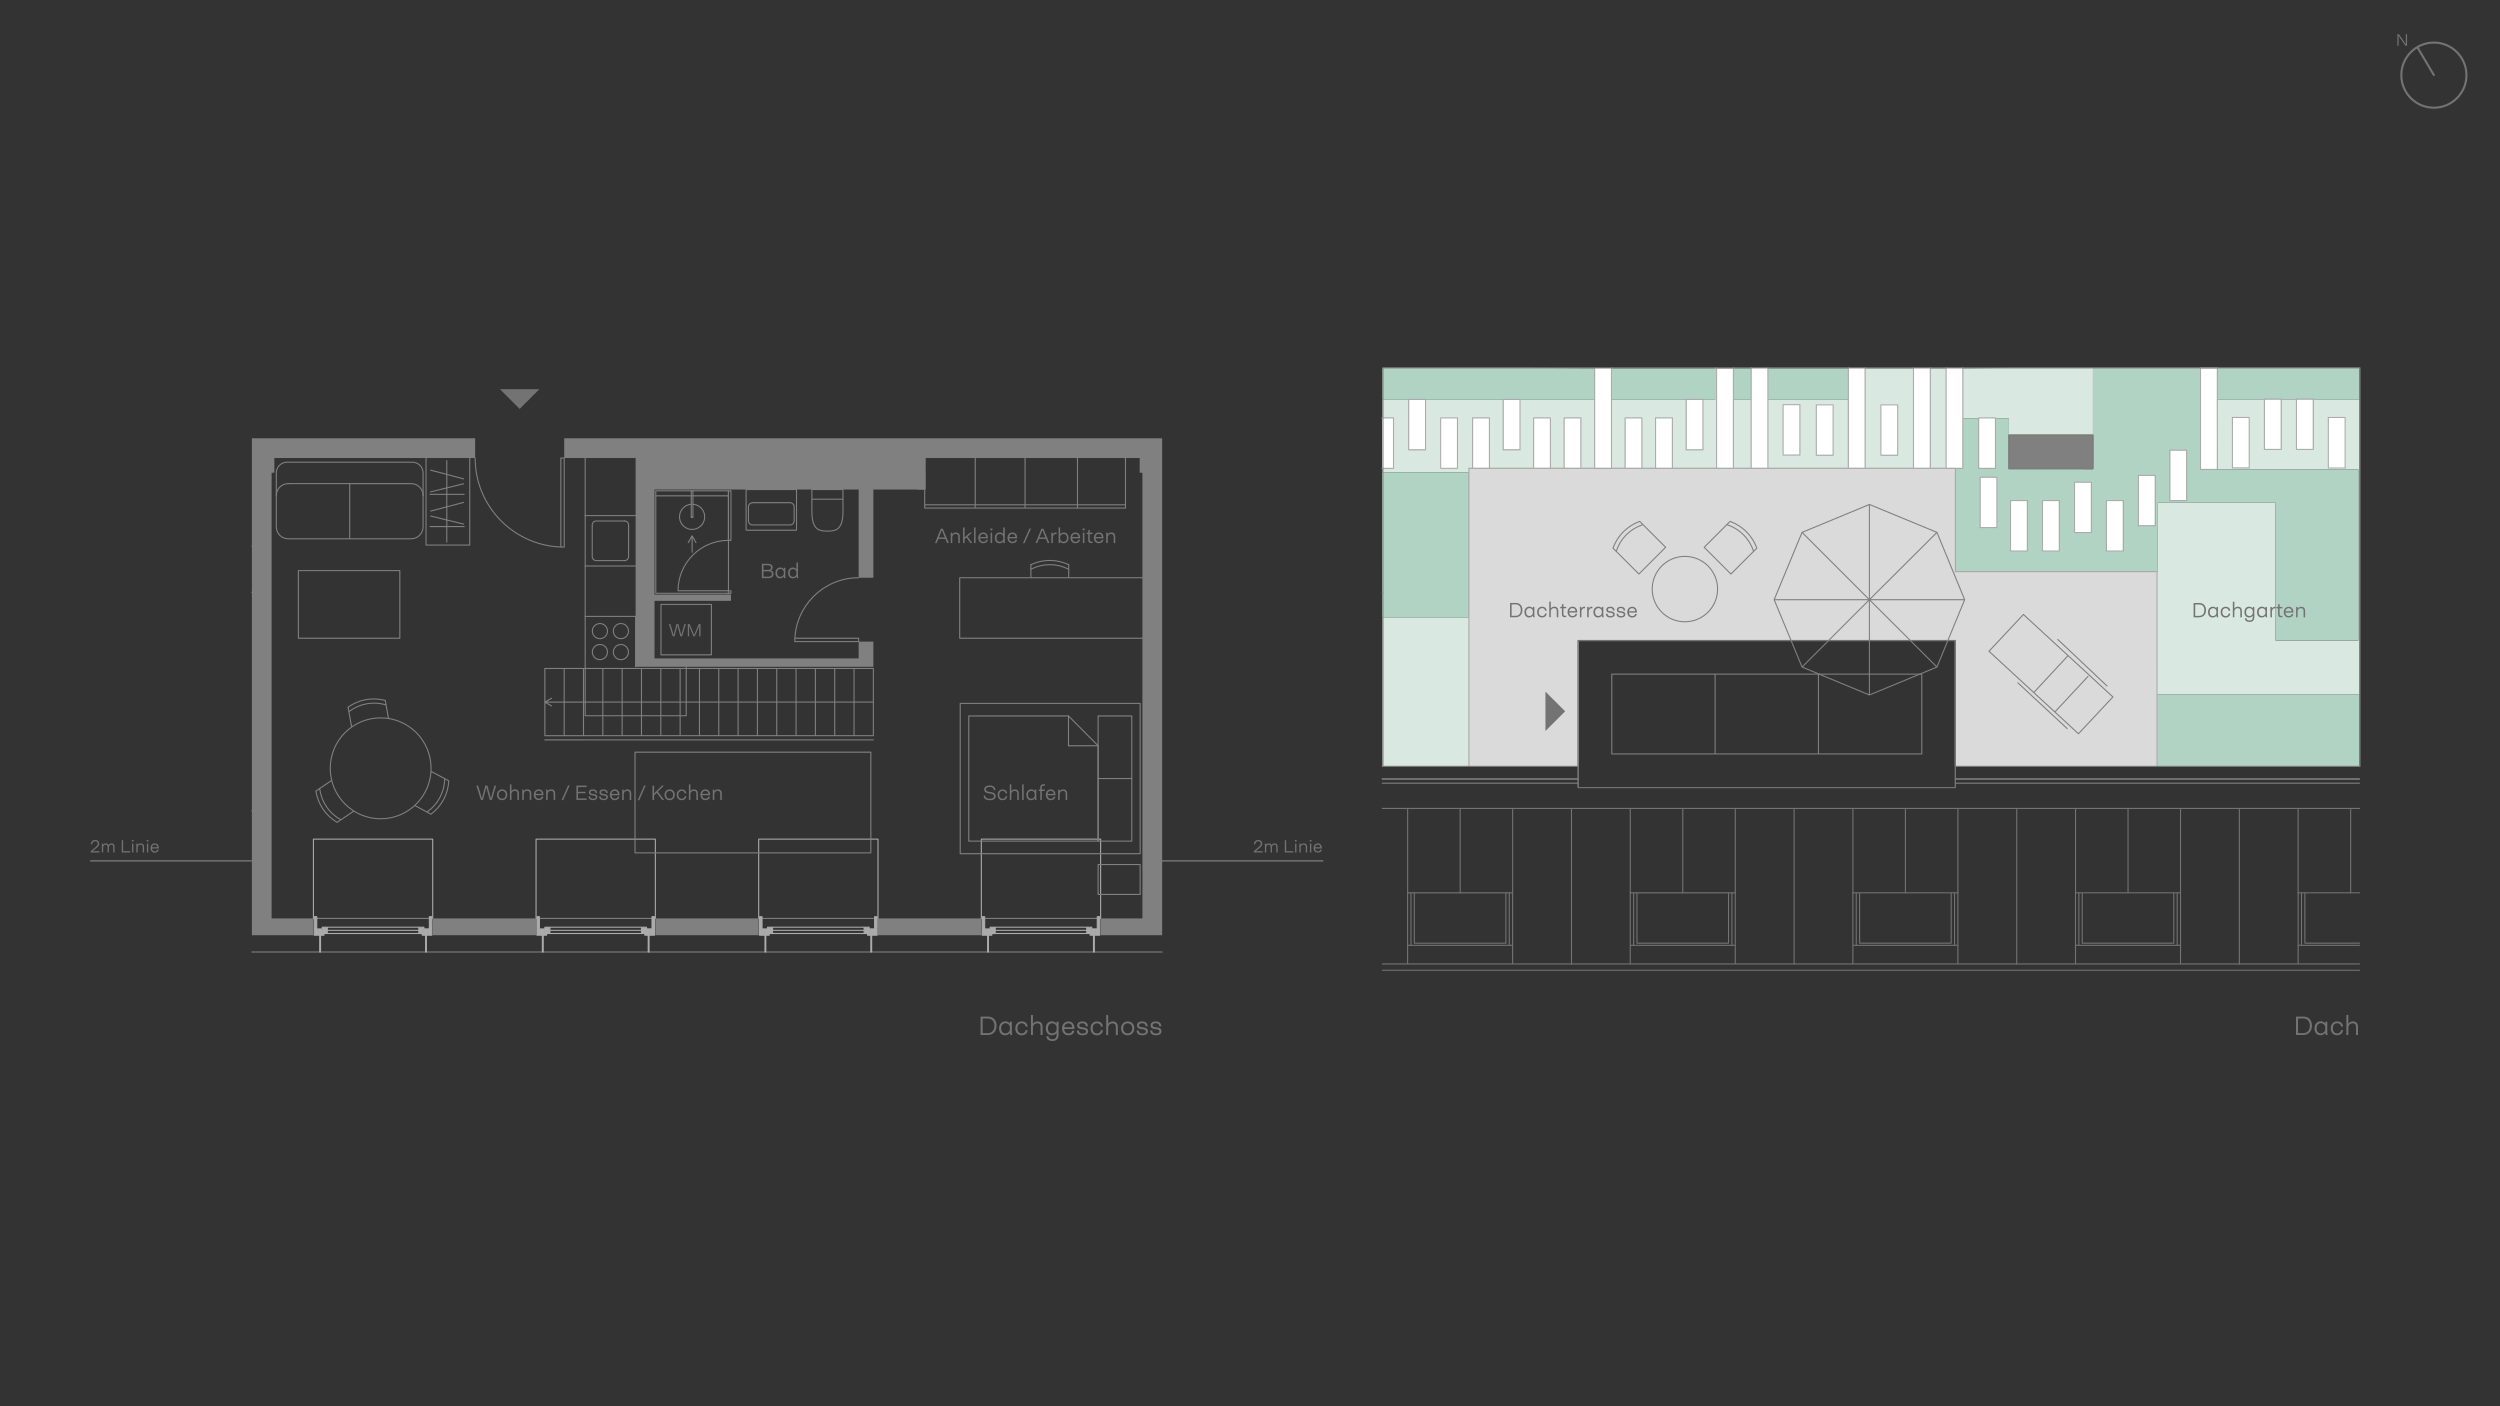<?xml version="1.0" encoding="UTF-8"?>
<svg xmlns="http://www.w3.org/2000/svg" viewBox="0 0 2000 1125">
  <rect x="0" y="0" width="2000" height="1125" fill="#333333" stroke="none"/>
  <defs>
    <style>
      .cls-1, .cls-2, .cls-3 {
        stroke-width: .87px;
      }

      .cls-1, .cls-2, .cls-3, .cls-4, .cls-5 {
        fill: none;
        stroke-linecap: round;
        stroke-linejoin: round;
      }

      .cls-1, .cls-4 {
        stroke: #737373;
      }

      .cls-2 {
        stroke: #ababab;
      }

      .cls-6 {
        fill: gray;
      }

      .cls-6, .cls-7, .cls-8, .cls-9, .cls-10, .cls-11, .cls-12 {
        stroke-width: 0px;
      }

      .cls-7 {
        fill: #737373;
      }

      .cls-8 {
        fill: #dadada;
      }

      .cls-9 {
        fill: #d9e8e0;
      }

      .cls-10 {
        fill: #fff;
      }

      .cls-11 {
        fill: #b1d3c3;
      }

      .cls-3, .cls-5 {
        stroke: gray;
      }

      .cls-4 {
        stroke-width: 1.21px;
      }

      .cls-5 {
        stroke-width: .86px;
      }

      .cls-12 {
        fill: #ababab;
      }
    </style>
  </defs>
  <g id="Nordpfeil">
    <g>
      <path class="cls-7" d="m1947.11,87h-.03c-7.18,0-13.93-2.82-19.01-7.9-5.07-5.09-7.86-11.84-7.85-19.02.02-14.82,12.08-26.86,26.89-26.86h.03c14.83.02,26.87,12.1,26.86,26.92,0,7.18-2.81,13.93-7.9,19.01-5.08,5.06-11.82,7.85-18.99,7.85Zm-25.22-26.92c0,6.74,2.61,13.07,7.36,17.84,4.76,4.77,11.09,7.4,17.82,7.41h.44s.04,0,.06,0c6.55-.12,12.7-2.72,17.35-7.36,4.77-4.76,7.4-11.09,7.41-17.82.02-13.91-11.28-25.24-25.18-25.25h-.03c-13.89,0-25.2,11.29-25.22,25.19Z"/>
      <path class="cls-7" d="m1947.06,60.85c-.29,0-.56-.15-.72-.41l-13.05-22.07c-.23-.4-.1-.91.29-1.14.4-.24.91-.1,1.14.29l13.05,22.07c.23.4.1.91-.29,1.14-.13.08-.28.12-.43.12Z"/>
      <path class="cls-7" d="m1925.65,27.38v9.2h-1.23l-4.55-6.47c-.39-.56-.8-1.24-1.07-1.71.03.56.08,1.39.08,2.01v6.16s-1.01,0-1.01,0v-9.2h1.23l4.54,6.44c.41.59.83,1.28,1.1,1.75-.04-.56-.09-1.41-.09-2.2v-5.99h1.01Z"/>
    </g>
  </g>
  <g id="Antonius_Schimmelbusch" data-name="Antonius Schimmelbusch">
    <path class="cls-2" d="m785.06,734.73v-63.42h95.44v63.42m-273.55,0v-63.42h95.44v63.42m-273.55,0v-63.42h95.44v63.42m-273.55,0v-63.42h95.44v63.42"/>
    <path class="cls-3" d="m698.69,588.55v-53.77,53.77Zm-15.46-53.77v53.77m-15.46-53.77v53.77m-15.46-53.77v53.77m-15.46-53.77h61.83m-77.29,53.77h77.29m-92.75-53.77v53.77m-15.46-53.77v53.77m-15.46-53.77v53.77m-15.46-53.77v53.77m-15.46-53.77v53.77m-15.46-53.77v53.77m-15.46-53.77v53.77m-15.46-53.77v53.77m-15.46-53.77v53.77m154.58-53.77v53.77m-15.46-53.77v53.77m-154.58-53.77v53.77m-15.46-53.77v53.77m-15.46-53.77v53.77m200.96-53.77h-168.7m153.24,53.77h-153.24m230.53,3.36h-230.53m230.53-30.24h-230.53m0,26.89h-32.26m32.26,3.36h-32.26m32.26-57.13h-32.26m32.26,26.89h-32.26,6.72m-6.72,0h0l5.38,3.09m0-6.18l-5.38,3.09"/>
    <path class="cls-3" d="m201.51,648.72v-.26m0-174.48v-.26m0-36.83h0"/>
    <path class="cls-3" d="m380.12,366.42c0,39.35,31.9,71.24,71.24,71.24m0,0h-2.69v-71.24h2.69v71.24Z"/>
    <rect class="cls-6" x="733.64" y="366.42" width="6.72" height="25.2"/>
    <path class="cls-3" d="m553.01,410.78v2.69m1.34-2.69v2.69m-1.34-2.69v-18.15m1.34,18.15v-18.15"/>
    <path class="cls-3" d="m528.79,523.86h40.33m-40.33-40.33h40.33v40.33m-40.33-40.33v40.33"/>
    <path class="cls-3" d="m584.77,432.29h-2.02m0,40.33h2.02m0,2.02v-2.02m0-40.33v-39.65h-2.02v39.65m0,40.33v2.02h2.02"/>
    <path class="cls-3" d="m553.01,403.41c-5.56.37-9.76,5.18-9.39,10.73m0,0c.37,5.56,5.18,9.76,10.73,9.39m0,0c5.56-.37,9.76-5.17,9.39-10.73m0,0c-.34-5.04-4.35-9.05-9.39-9.39m-1.34,10.06c0,.37.3.67.67.67m0,0c.37,0,.67-.3.67-.67"/>
    <path class="cls-3" d="m524.62,474.63v-82h58.14m-58.14,4.03h58.14m0-4.03v82h-58.14"/>
    <line class="cls-3" x1="508.49" y1="533.44" x2="508.49" y2="493.11"/>
    <path class="cls-5" d="m479.93,515.62c-3.34,0-6.05,2.71-6.05,6.05m0,0c0,3.34,2.71,6.05,6.05,6.05m0,0c3.34,0,6.05-2.71,6.05-6.05m0,0c0-3.34-2.71-6.05-6.05-6.05m0-4.69c3.34,0,6.05-2.71,6.05-6.05m0,0c0-3.34-2.71-6.05-6.05-6.05m0,0c-3.34,0-6.05,2.71-6.05,6.05m0,0c0,3.34,2.71,6.05,6.05,6.05m16.79,4.69c-3.34,0-6.05,2.71-6.05,6.05m0,0c0,3.34,2.71,6.05,6.05,6.05m0,0c3.34,0,6.05-2.71,6.05-6.05m0,0c0-3.34-2.71-6.05-6.05-6.05m0-4.69c3.34,0,6.05-2.71,6.05-6.05m0,0c0-3.34-2.71-6.05-6.05-6.05m0,0c-3.34,0-6.05,2.71-6.05,6.05m0,0c0,3.34,2.71,6.05,6.05,6.05"/>
    <line class="cls-5" x1="508.49" y1="493.11" x2="468.16" y2="493.11"/>
    <path class="cls-5" d="m477.03,416.76l-.65.07-.61.19-.55.3-.48.39-.4.48-.3.55-.19.61-.07.65v25.27l.07.65.19.61.3.55.4.48.48.39.55.3.61.19.65.06h22.6m0-31.72h-22.6"/>
    <path class="cls-5" d="m508.49,452.79h-40.33m40.33-40.33h-40.33"/>
    <polyline class="cls-5" points="499.62 448.49 500.27 448.42 500.88 448.23 501.43 447.94 501.91 447.54 502.3 447.06 502.6 446.52 502.79 445.91 502.85 445.26 502.85 419.99 502.79 419.34 502.6 418.73 502.3 418.19 501.91 417.71 501.43 417.31 500.88 417.02 500.27 416.83 499.62 416.76"/>
    <path class="cls-3" d="m635.06,417.94l.19-.63.07-.68v-11.09m-38.44,18.15v-32.06m40.33,32.06v-32.06m-40.33,0h40.33m12.3,0h24.87m-24.87,17.57l.05,2.27.14,2.01.24,1.83.34,1.65.43,1.48.53,1.31.63,1.15.73.99.81.81.91.67,1.02.54,1.14.41,1.24.28,1.4.18,1.6.09,1.22.02,1.22-.02,1.6-.09,1.41-.18,1.24-.28,1.14-.41,1.02-.54.91-.67.81-.81.73-.99.63-1.15.53-1.31.43-1.48.33-1.65.24-1.83.14-2.01.05-2.28m0-9.84h-24.87m0-7.73v17.57m24.87-17.57v17.57m-72.25-7.02l-.68.07-.63.19-.57.31-.5.41-.41.5-.31.57-.19.63-.07.68m-1.34,18.68h-.11s-.1-.04-.1-.04l-.09-.05-.08-.06-.07-.08-.05-.09-.03-.1v-.11m1.87-7.06l.07.68.19.63.31.57.41.5.5.41.57.31.63.19.68.07m-3.36-14.45v11.09m36.56-11.09l-.07-.68-.2-.63-.31-.57-.41-.5-.5-.41-.57-.31-.63-.19-.68-.07h-29.84m35.08,21.51v.11s-.04.1-.04.1l-.05.09-.07.08-.08.06-.09.05-.1.03h-.11s-39.25,0-39.25,0m4.7-4.23h29.84l.68-.07.63-.19.57-.31.5-.41.41-.5.31-.57"/>
    <path class="cls-5" d="m548.95,531.76v40.84h-80.79v-49.78m0-49.78v-49.78m0,49.78v49.78m0-156.4v56.83"/>
    <path class="cls-3" d="m553.69,441.78v-13.12,6.72m0-6.72h0l-3.09,5.38m6.18,0l-3.09-5.38m29.07,3.63c-22.27,0-40.33,18.05-40.33,40.32m40.33,0h-40.33m144.5-10.42c-28.21,0-51.08,22.87-51.08,51.08m51.08,0h-51.08v-2.69h51.08v2.69Z"/>
    <line class="cls-3" x1="201.51" y1="761.62" x2="929.73" y2="761.62"/>
    <rect class="cls-12" x="341.81" y="743.14" width="3.7" height="5.04"/>
    <polygon class="cls-12" points="341.81 748.18 341.81 743.14 339.12 743.14 339.12 746.83 337.77 746.83 337.77 748.18 341.81 748.18"/>
    <rect class="cls-12" x="335.09" y="741.79" width="4.03" height="5.04"/>
    <rect class="cls-12" x="343.49" y="733.39" width="2.02" height="9.07"/>
    <rect class="cls-12" x="251.41" y="743.14" width="3.7" height="5.04"/>
    <polygon class="cls-12" points="255.11 748.18 259.14 748.18 259.14 746.83 257.79 746.83 257.79 743.14 255.11 743.14 255.11 748.18"/>
    <rect class="cls-12" x="257.79" y="741.79" width="4.03" height="5.04"/>
    <rect class="cls-12" x="251.41" y="733.39" width="2.02" height="9.07"/>
    <rect class="cls-12" x="340.46" y="748.85" width=".67" height="12.77"/>
    <rect class="cls-12" x="255.78" y="748.85" width=".67" height="12.77"/>
    <line class="cls-3" x1="253.43" y1="734.73" x2="343.49" y2="734.73"/>
    <path class="cls-2" d="m251.41,743.14v5.04m0-14.79v9.07m3.7,5.71h4.03m-4.03-5.04v5.04m2.69-1.34h4.03v-5.04h-4.03v5.04Zm1.34,1.34v-1.34m-1.34-3.7h-2.69m0,5.04v-5.04m-3.7,5.04h3.7m0-5.04h-3.7m94.09,0v5.04m0-14.79v9.07m-3.69,5.71h-4.03m4.03-5.04v5.04m-2.69-1.34h-4.03v-5.04h4.03v5.04Zm-1.34,1.34v-1.34m1.34-3.7h2.69m0,5.04v-5.04m3.69,5.04h-3.69m0-5.04h3.69m-92.08-9.75v9.07m-2.02,0h2.02m90.06-9.07v9.07m2.02,0h-2.02m0-9.07h2.02m-92.08,0h-2.02m10.42,8.4h73.26m-73.26,2.52h73.26m-73.26,2.52h73.26m5.38,14.79v-12.77m.67,12.77v-12.77m-.67,12.77h.67m0-12.77h-.67m-84.01,12.77v-12.77m-.67,12.77v-12.77h.67m-.67,12.77h.67"/>
    <rect class="cls-12" x="519.91" y="743.14" width="3.7" height="5.04"/>
    <polygon class="cls-12" points="519.91 748.18 519.91 743.14 517.22 743.14 517.22 746.83 515.88 746.83 515.88 748.18 519.91 748.18"/>
    <rect class="cls-12" x="513.19" y="741.79" width="4.03" height="5.04"/>
    <rect class="cls-12" x="521.59" y="733.39" width="2.02" height="9.07"/>
    <rect class="cls-12" x="429.52" y="743.14" width="3.7" height="5.04"/>
    <polygon class="cls-12" points="433.21 748.18 437.25 748.18 437.25 746.83 435.9 746.83 435.9 743.14 433.21 743.14 433.21 748.18"/>
    <rect class="cls-12" x="435.9" y="741.79" width="4.03" height="5.04"/>
    <rect class="cls-12" x="429.52" y="733.39" width="2.02" height="9.07"/>
    <rect class="cls-12" x="518.57" y="748.85" width=".67" height="12.77"/>
    <rect class="cls-12" x="433.88" y="748.85" width=".67" height="12.77"/>
    <line class="cls-3" x1="431.53" y1="734.73" x2="521.59" y2="734.73"/>
    <path class="cls-2" d="m429.52,743.14v5.04m0-14.79v9.07m3.7,5.71h4.03m-4.03-5.04v5.04m2.69-1.34h4.03v-5.04h-4.03v5.04Zm1.34,1.34v-1.34m-1.34-3.7h-2.69m0,5.04v-5.04m-3.7,5.04h3.7m0-5.04h-3.7m94.09,0v5.04m0-14.79v9.07m-3.7,5.71h-4.03m4.03-5.04v5.04m-2.69-1.34h-4.03v-5.04h4.03v5.04Zm-1.34,1.34v-1.34m1.34-3.7h2.69m0,5.04v-5.04m3.7,5.04h-3.7m0-5.04h3.7m-92.08-9.75v9.07m-2.02,0h2.02m90.06-9.07v9.07m2.02,0h-2.02m0-9.07h2.02m-92.08,0h-2.02m10.42,8.4h73.26m-73.26,2.52h73.26m-73.26,2.52h73.26m5.38,14.79v-12.77m.67,12.77v-12.77m-.67,12.77h.67m0-12.77h-.67m-84.01,12.77v-12.77m-.67,12.77v-12.77h.67m-.67,12.77h.67"/>
    <rect class="cls-12" x="698.02" y="743.14" width="3.7" height="5.04"/>
    <polygon class="cls-12" points="698.02 748.18 698.02 743.14 695.33 743.14 695.33 746.83 693.99 746.83 693.99 748.18 698.02 748.18"/>
    <rect class="cls-12" x="691.3" y="741.79" width="4.03" height="5.04"/>
    <rect class="cls-12" x="699.7" y="733.39" width="2.02" height="9.07"/>
    <rect class="cls-12" x="607.62" y="743.14" width="3.7" height="5.04"/>
    <polygon class="cls-12" points="611.32 748.18 615.35 748.18 615.35 746.83 614.01 746.83 614.01 743.14 611.32 743.14 611.32 748.18"/>
    <rect class="cls-12" x="614.01" y="741.79" width="4.03" height="5.04"/>
    <rect class="cls-12" x="607.62" y="733.39" width="2.02" height="9.07"/>
    <rect class="cls-12" x="696.68" y="748.85" width=".67" height="12.77"/>
    <rect class="cls-12" x="611.99" y="748.85" width=".67" height="12.77"/>
    <line class="cls-3" x1="609.64" y1="734.73" x2="699.7" y2="734.73"/>
    <path class="cls-2" d="m607.62,743.14v5.04m0-14.79v9.07m3.7,5.71h4.03m-4.03-5.04v5.04m2.69-1.34h4.03v-5.04h-4.03v5.04Zm1.34,1.34v-1.34m-1.34-3.7h-2.69m0,5.04v-5.04m-3.7,5.04h3.7m0-5.04h-3.7m94.09,0v5.04m0-14.79v9.07m-3.69,5.71h-4.03m4.03-5.04v5.04m-2.69-1.34h-4.03v-5.04h4.03v5.04Zm-1.34,1.34v-1.34m1.34-3.7h2.69m0,5.04v-5.04m3.69,5.04h-3.69m0-5.04h3.69m-92.08-9.75v9.07m-2.02,0h2.02m90.06-9.07v9.07m2.02,0h-2.02m0-9.07h2.02m-92.08,0h-2.02m10.42,8.4h73.26m-73.26,2.52h73.26m-73.26,2.52h73.26m5.38,14.79v-12.77m.67,12.77v-12.77m-.67,12.77h.67m0-12.77h-.67m-84.01,12.77v-12.77m-.67,12.77v-12.77h.67m-.67,12.77h.67"/>
    <rect class="cls-12" x="876.13" y="743.14" width="3.7" height="5.04"/>
    <polygon class="cls-12" points="876.13 748.18 876.13 743.14 873.44 743.14 873.44 746.83 872.09 746.83 872.09 748.18 876.13 748.18"/>
    <rect class="cls-12" x="869.41" y="741.79" width="4.03" height="5.04"/>
    <rect class="cls-12" x="877.81" y="733.39" width="2.02" height="9.07"/>
    <rect class="cls-12" x="785.73" y="743.14" width="3.7" height="5.04"/>
    <polygon class="cls-12" points="789.43 748.18 793.46 748.18 793.46 746.83 792.12 746.83 792.12 743.14 789.43 743.14 789.43 748.18"/>
    <rect class="cls-12" x="792.12" y="741.79" width="4.03" height="5.04"/>
    <rect class="cls-12" x="785.73" y="733.39" width="2.02" height="9.07"/>
    <rect class="cls-12" x="874.78" y="748.85" width=".67" height="12.77"/>
    <rect class="cls-12" x="790.1" y="748.85" width=".67" height="12.77"/>
    <line class="cls-3" x1="787.75" y1="734.73" x2="877.81" y2="734.73"/>
    <path class="cls-2" d="m785.73,743.14v5.04m0-14.79v9.07m3.7,5.71h4.03m-4.03-5.04v5.04m2.69-1.34h4.03v-5.04h-4.03v5.04Zm1.34,1.34v-1.34m-1.34-3.7h-2.69m0,5.04v-5.04m-3.7,5.04h3.7m0-5.04h-3.7m94.09,0v5.04m0-14.79v9.07m-3.7,5.71h-4.03m4.03-5.04v5.04m-2.69-1.34h-4.03v-5.04h4.03v5.04Zm-1.34,1.34v-1.34m1.34-3.7h2.69m0,5.04v-5.04m3.7,5.04h-3.7m0-5.04h3.7m-92.08-9.75v9.07m-2.02,0h2.02m90.06-9.07v9.07m2.02,0h-2.02m0-9.07h2.02m-92.08,0h-2.02m10.42,8.4h73.26m-73.26,2.52h73.26m-73.26,2.52h73.26m5.38,14.79v-12.77m.67,12.77v-12.77m-.67,12.77h.67m0-12.77h-.67m-84.01,12.77v-12.77m-.67,12.77v-12.77h.67m-.67,12.77h.67"/>
    <polygon class="cls-6" points="911.75 350.63 575.7 350.63 555.54 350.63 451.36 350.63 451.36 361.05 451.36 361.38 451.36 366.42 508.49 366.42 508.49 526.72 508.49 533.44 523.61 533.44 698.69 533.44 698.69 526.72 698.69 513.28 686.93 513.28 686.93 526.72 523.61 526.72 523.61 480.68 584.77 480.68 584.77 475.64 523.61 475.64 523.61 391.63 686.93 391.63 686.93 462.2 698.69 462.2 698.69 391.63 733.64 391.63 740.36 391.63 740.36 366.42 911.75 366.42 911.75 378.18 913.93 378.18 913.93 734.73 880.5 734.73 880.5 748.18 929.73 748.18 929.73 745.47 929.73 744.12 929.73 734.73 929.73 378.18 929.73 358.02 929.73 350.63 911.75 350.63"/>
    <polygon class="cls-6" points="217.3 378.18 219.48 378.18 219.48 366.42 380.12 366.42 380.12 361.38 380.12 361.05 380.12 350.63 219.48 350.63 201.51 350.63 201.51 358.02 201.51 378.18 201.51 734.73 201.51 738.79 201.51 740.42 201.51 748.18 250.74 748.18 250.74 734.73 217.3 734.73 217.3 378.18"/>
    <rect class="cls-6" x="702.39" y="734.74" width="82.67" height="13.44"/>
    <rect class="cls-6" x="524.28" y="734.74" width="82.67" height="13.44"/>
    <rect class="cls-6" x="346.18" y="734.74" width="82.67" height="13.44"/>
    <polygon class="cls-10" points="1105.62 334.33 1105.65 374.66 1114.82 374.66 1114.82 334.33 1105.62 334.33"/>
    <rect class="cls-10" x="1127.01" y="319.55" width="13.44" height="40.33"/>
    <rect class="cls-10" x="1152.53" y="334.33" width="13.44" height="40.33"/>
    <rect class="cls-10" x="1178.1" y="334.33" width="13.44" height="40.26"/>
    <rect class="cls-10" x="1202.56" y="319.55" width="13.44" height="40.33"/>
    <rect class="cls-10" x="1226.9" y="334.33" width="13.44" height="40.26"/>
    <rect class="cls-10" x="1251.29" y="334.33" width="13.44" height="40.26"/>
    <rect class="cls-10" x="1275.75" y="294.46" width="13.44" height="80.35"/>
    <rect class="cls-10" x="1300.09" y="334.33" width="13.44" height="40.26"/>
    <rect class="cls-10" x="1324.49" y="334.33" width="13.44" height="40.26"/>
    <rect class="cls-10" x="1348.94" y="319.85" width="13.44" height="40.02"/>
    <rect class="cls-10" x="1372.23" y="294.65" width="14.49" height="80.01"/>
    <rect class="cls-10" x="1400.91" y="294.31" width="13.44" height="80.29"/>
    <rect class="cls-10" x="1426.48" y="323.74" width="13.44" height="40.33"/>
    <rect class="cls-10" x="1453.05" y="323.91" width="13.44" height="40.33"/>
    <rect class="cls-10" x="1478.64" y="294.31" width="13.44" height="80.29"/>
    <rect class="cls-10" x="1504.72" y="323.91" width="13.44" height="40.33"/>
    <rect class="cls-10" x="1530.8" y="294.31" width="13.44" height="80.35"/>
    <rect class="cls-10" x="1837.15" y="319.2" width="13.44" height="40.33"/>
    <rect class="cls-10" x="1862.66" y="333.99" width="13.44" height="40.33"/>
    <rect class="cls-10" x="1584.1" y="381.75" width="13.44" height="40.33"/>
    <rect class="cls-10" x="1608.44" y="400.48" width="13.44" height="40.33"/>
    <rect class="cls-10" x="1634.02" y="400.48" width="13.44" height="40.33"/>
    <rect class="cls-10" x="1659.64" y="385.69" width="13.44" height="40.33"/>
    <rect class="cls-10" x="1685.16" y="400.48" width="13.44" height="40.33"/>
    <rect class="cls-10" x="1710.74" y="380.31" width="13.44" height="40.33"/>
    <rect class="cls-10" x="1735.94" y="360.11" width="13.44" height="40.33"/>
    <rect class="cls-10" x="1760.42" y="294.31" width="13.44" height="81.19"/>
    <rect class="cls-10" x="1785.94" y="333.99" width="13.44" height="40.33"/>
    <rect class="cls-10" x="1811.52" y="319.2" width="13.44" height="40.33"/>
    <polygon class="cls-10" points="1556.87 294.31 1556.87 374.66 1570.31 374.66 1570.31 294.31 1564.3 294.31 1559.57 294.31 1556.87 294.31"/>
    <rect class="cls-10" x="1582.95" y="334.33" width="13.44" height="40.33"/>
    <polygon class="cls-6" points="1876.1 333.99 1862.66 333.99 1862.66 374.32 1862.66 333.99 1876.1 333.99"/>
    <rect class="cls-6" x="1862.66" y="333.99" width="13.44" height="40.33"/>
    <polygon class="cls-6" points="1165.97 334.33 1152.53 334.33 1152.53 374.66 1152.53 334.33 1165.97 334.33"/>
    <rect class="cls-6" x="1152.53" y="334.33" width="13.44" height="40.33"/>
    <polygon class="cls-6" points="1439.93 323.74 1426.49 323.74 1426.49 364.06 1439.93 364.06 1426.49 364.06 1426.49 323.74 1439.93 323.74"/>
    <rect class="cls-6" x="1426.48" y="323.74" width="13.44" height="40.33"/>
    <polygon class="cls-6" points="1466.49 323.91 1453.05 323.91 1453.05 364.24 1453.05 323.91 1466.49 323.91"/>
    <rect class="cls-6" x="1453.05" y="323.91" width="13.44" height="40.33"/>
    <polygon class="cls-6" points="1518.16 323.91 1504.72 323.91 1504.72 364.24 1504.72 323.91 1518.16 323.91"/>
    <rect class="cls-6" x="1504.72" y="323.91" width="13.44" height="40.33"/>
    <polygon class="cls-6" points="1799.38 333.99 1785.94 333.99 1785.94 374.32 1785.94 333.99 1799.38 333.99"/>
    <rect class="cls-6" x="1785.94" y="333.99" width="13.44" height="40.33"/>
    <polygon class="cls-9" points="1530.8 374.6 1530.8 294.61 1492.08 294.61 1478.64 294.61 1492.08 294.61 1492.08 374.6 1530.8 374.6"/>
    <rect class="cls-9" x="1414.35" y="319.85" width="64.29" height="54.75"/>
    <polygon class="cls-9" points="1373.28 319.85 1362.38 319.85 1362.38 359.87 1348.94 359.87 1348.94 319.85 1289.19 319.85 1289.19 374.6 1300.09 374.6 1300.09 334.33 1313.53 334.33 1313.53 374.6 1324.48 374.6 1324.48 334.33 1337.93 334.33 1337.93 374.6 1373.28 374.6 1373.28 319.85"/>
    <polygon class="cls-9" points="1140.45 359.87 1127.01 359.87 1127.01 319.85 1105.93 319.85 1105.93 334.33 1114.82 334.33 1114.82 374.66 1105.93 374.66 1105.93 377.87 1175.15 377.87 1175.15 374.6 1178.1 374.6 1178.1 334.33 1191.54 334.33 1191.54 374.6 1226.9 374.6 1226.9 334.33 1240.34 334.33 1240.34 374.6 1251.29 374.6 1251.29 334.33 1264.73 334.33 1264.73 374.6 1275.75 374.6 1275.75 319.85 1216 319.85 1216 359.87 1202.55 359.87 1202.55 319.85 1140.45 319.85 1140.45 359.87"/>
    <polygon class="cls-9" points="1607.31 294.31 1570.32 294.61 1570.32 334.63 1582.95 334.63 1582.95 334.33 1596.39 334.33 1596.39 334.63 1607.15 334.63 1607.15 348.08 1674.36 348.08 1674.36 294.31 1607.31 294.31"/>
    <rect class="cls-6" x="1667.63" y="374.96" width="6.72" height=".37"/>
    <rect class="cls-9" x="1544.24" y="294.61" width="12.64" height="79.99"/>
    <rect class="cls-9" x="1386.72" y="319.85" width="14.19" height="54.75"/>
    <polygon class="cls-9" points="1850.59 319.85 1850.59 359.53 1837.14 359.53 1837.14 319.85 1824.96 319.85 1824.96 359.53 1811.51 359.53 1811.51 319.85 1773.38 319.85 1773.87 375.5 1886.66 375.5 1886.66 512.4 1820.48 512.4 1820.48 402.21 1726.28 402.21 1726.28 457.32 1725.6 457.32 1725.6 555.7 1887.56 555.7 1887.56 555.69 1887.56 518.99 1887.56 374.6 1887.56 347.28 1887.56 340.93 1887.56 328.77 1887.56 319.85 1850.59 319.85"/>
    <rect class="cls-9" x="1105.93" y="493.87" width="69.23" height="119.27"/>
    <path class="cls-8" d="m1105.65,374.66l.07,99.28h.28l-.24-99.28h-.11Zm69.51-.06v238.53h87.37v-100.73h301.77v100.73h161.31l.67-155.81h-161.98v-82.73h-389.14Zm-69.54-40.27h.05l-.06-25.63.02,25.63Zm420.88-40.02h32.56-32.56s0,0,0,0Z"/>
    <path class="cls-11" d="m1725.6,613.13h161.96v-57.43h-161.96v57.43Zm-619.95-235.27l.08,116h69.42v-116h-69.5Zm183.54-83.25v25.23h59.75v-.3h13.44v.3h10.9v-25.23h-84.09Zm97.53,25.23h14.19v-25.23h-14.19v25.23Zm27.63,0h64.29v-25.23h-64.29v25.23Zm194.09,80.63h13.44v40.33h-13.44v-40.33Zm25.57,0h13.44v40.33h-13.44v-40.33Zm51.15,0h13.44v40.33h-13.44v-40.33Zm-25.52-14.79h13.44v40.33h-13.44v-40.33Zm-75.54-3.95h13.44v40.33h-13.44v-40.33Zm126.63-1.43h13.44v40.33h-13.44v-40.33Zm25.2-20.21h13.44v40.32h-13.44v-40.32Zm-61.58-65.8v81.02h-6.72v-.37h-60.49v-40.33h-10.75v40.03h-13.44v-40.03h-12.64v40.03h-6.02v82.66h161.98v-55.11h94.2v110.2h66.19v-136.9h-126.24v-81.19h13.44v25.54h113.7v-25.54h-213.21Zm-568.43.02v25.52h21.08v-.3h13.44v.3h62.1v-.3h13.44v.3h59.75v-25.23l-51.03-.3v-.05h-49.57s-69.23.07-69.23.07Z"/>
    <rect class="cls-6" x="1607.15" y="348.08" width="67.21" height="26.89"/>
    <path class="cls-3" d="m1105.82,623.21h156.71m301.77,0h323.26m-781.64-149.27h-.21"/>
    <path class="cls-3" d="m1537.42,603.14v-63.85m-248,0v63.85h248m-248-63.85h248m-274.89-26.89h301.77m-301.77,117.62h301.77m0-117.62v117.62m-301.77,0v-117.62m0,0v117.62m192.22-90.73v63.85m-82.67-63.85v63.85"/>
    <path class="cls-2" d="m1837.14,319.2h13.44v40.33h-13.44v-40.33Zm-25.63,0h13.44v40.33h-13.44v-40.33Zm-705.59,293.93h69.23v-238.54h389.15v82.73h161.3v155.81h161.96m-127.14-318.82h13.44v81.2h-13.44v-81.2Zm-471.24.15v80.35h-13.44v-80.35m138.61-.15v80.35h-13.44v-80.35m-14.19,0v80.35h-13.44v-80.35m118.8,0v80.35h-13.44v-80.35m78.23,80.35v-80.35m-12.64,0v80.35h-13.44v-80.35m39.52,0v80.35h-13.44m128.29,25.82h13.44v40.33h-13.44v-40.33Zm-25.52-14.79h13.44v40.33h-13.44v-40.33Zm-75.54-3.94h13.44v40.33h-13.44v-40.33Zm49.91,18.73h13.44v40.33h-13.44v-40.33Zm-25.57,0h13.44v40.33h-13.44v-40.33Zm127.5-40.37h13.44v40.33h-13.44v-40.33Zm-25.21,20.2h13.44v40.33h-13.44v-40.33Zm14.87,232.82h-161.3v-100.73h-301.77v100.73h-87.37v-238.54h389.15v82.73h161.3v155.81Zm-425.52-278.8h13.44v40.33h-13.44v-40.33Zm-48.79,0h13.44v40.33h-13.44v-40.33Zm-24.4,0h13.44v40.33h-13.44v-40.33Zm-48.79,0h13.44v40.33h-13.44v-40.33Zm24.45-14.79h13.44v40.33h-13.44v-40.33Zm-75.55,0h13.44v40.33h-13.44v-40.33Zm-21.39,14.79h9.2v40.33h-9.18m243.29-55.11h13.44v40.33h-13.44v-40.33Zm-24.45,14.79h13.44v40.33h-13.44v-40.33Zm258.47,0h13.44v40.33h-13.44v-40.33Z"/>
    <path class="cls-1" d="m1105.83,646.74h781.73m-781.73,0h781.73m-781.73,0h781.73m-625.04-134.33h301.77m-301.77,117.62h301.77m0-117.62v117.62m-301.77,0v-117.62m344.62-164.33h67.21v26.89h-67.21v-26.89Zm280.42,265.05h-323.26v16.89h-301.77v-16.89h-156.71"/>
    <path class="cls-1" d="m1838.52,714.25v-67.51m42.01,67.51v-67.51m-136.1,67.51v-67.51m-84.01,67.51v-67.51m42.01,67.51v-67.51m89.05,124.43v-124.43m-225.15,67.51v-67.51m-84.01,67.51v-67.51m42.01,67.51v-67.51m89.05,124.43v-124.43m-225.15,67.51v-67.51m-84.01,67.51v-67.51m42.01,67.51v-67.51m89.05,124.43v-124.43m-225.15,67.51v-67.51m-84.01,67.51v-67.51m42.01,67.51v-67.51m89.05,124.43v-124.43"/>
    <rect class="cls-3" x="1607.15" y="348.08" width="67.21" height="26.89"/>
    <path class="cls-3" d="m1105.82,623.22h156.71m-156.7,3.36h156.7m301.77-3.36h323.26m-323.26,3.36h323.26"/>
    <path class="cls-1" d="m1887.56,776.21h-781.64m781.64-5.04h-781.64m781.64-56.92h-49.05m49.05,42h-49.05m2.69,0v-42m2.69,40.28v-40.28m43.67,40.28h-43.67m-5.38,16.64v-56.92m-94.09,0h-84.01m84.01,42h-84.01m2.69,0v-42m2.69,40.28v-40.28m75.95,42v-42m-2.69,40.28v-40.28m0,40.28h-73.26m-5.38,16.64v-56.92m84.01,56.92v-56.92m-178.11,0h-84.01m84.01,42h-84.01m2.69,0v-42m2.69,40.28v-40.28m75.95,42v-42m-2.69,40.28v-40.28m0,40.28h-73.26m-5.38,16.64v-56.92m84.01,56.92v-56.92m-178.11,0h-84.01m84.01,42h-84.01m2.69,0v-42m2.69,40.28v-40.28m75.95,42v-42m-2.69,40.28v-40.28m0,40.28h-73.26m-5.38,16.64v-56.92m84.01,56.92v-56.92m-178.11,0h-84.01m84.01,42h-84.01m2.69,0v-42m2.69,40.28v-40.28m75.95,42v-42m-2.69,40.28v-40.28m0,40.28h-73.26m-5.38,16.64v-56.92m84.01,56.92v-56.92"/>
    <polygon class="cls-7" points="399.99 311.38 415.74 327.13 431.49 311.38 399.99 311.38"/>
    <path class="cls-4" d="m201,688.7H72.6m985.54,0h-128.41"/>
    <rect class="cls-10" x="1426.48" y="323.74" width="13.44" height="40.02"/>
    <rect class="cls-2" x="1426.48" y="323.74" width="13.44" height="40.33"/>
    <rect class="cls-10" x="1453.05" y="323.74" width="13.44" height="40.02"/>
    <rect class="cls-2" x="1453.05" y="323.91" width="13.44" height="40.33"/>
    <rect class="cls-10" x="1152.53" y="334.33" width="13.44" height="40.26"/>
    <rect class="cls-2" x="1152.53" y="334.33" width="13.44" height="40.33"/>
    <rect class="cls-10" x="1504.72" y="323.74" width="13.44" height="40.02"/>
    <rect class="cls-2" x="1504.72" y="323.91" width="13.44" height="40.33"/>
    <rect class="cls-10" x="1785.94" y="333.99" width="13.44" height="40.33"/>
    <path class="cls-2" d="m1876.1,374.32h-13.44v-40.33m-76.72,0h13.44v40.33h-13.44v-40.33Z"/>
    <rect class="cls-10" x="1863.16" y="333.99" width="12.94" height="39.84"/>
    <polyline class="cls-2" points="1862.66 333.99 1876.1 333.99 1876.1 374.32"/>
    <path class="cls-5" d="m854.95,451.72c-9.68-4.48-20.57-4.48-30.25,0"/>
    <rect class="cls-3" x="768.18" y="562.73" width="143.94" height="120.23"/>
    <polygon class="cls-3" points="878.5 596.62 878.5 672.91 775.01 672.91 775.01 572.77 854.79 572.77 878.5 596.62"/>
    <rect class="cls-3" x="878.5" y="572.77" width="26.92" height="100.14"/>
    <line class="cls-3" x1="878.5" y1="596.62" x2="854.79" y2="596.62"/>
    <line class="cls-3" x1="854.79" y1="596.62" x2="854.79" y2="572.77"/>
    <rect class="cls-3" x="878.5" y="691.64" width="33.61" height="23.91"/>
    <line class="cls-3" x1="878.5" y1="622.84" x2="905.42" y2="622.84"/>
    <rect class="cls-3" x="508.01" y="601.74" width="188.66" height="80.54"/>
    <path class="cls-3" d="m319.86,510.59h-81.15v-54.1h81.15v54.1Zm-36.81,138.26l-13.38,9.06m-16.96-25.04c1.72,10.53,7.82,19.54,16.96,25.04m-4.78-33.29l-12.19,8.26m3.03-2.06c1.34,10.69,7.53,19.84,16.97,25.04m72.1-38.81l14.25,7.62m-14.26,26.68c8.52-6.42,13.65-16.03,14.26-26.68m-27.24,19.74l12.98,6.94m-3.24-1.73c8.84-6.16,14.04-15.9,14.25-26.68m-74.47-41.3l-2.9-15.89m29.75-5.44c-10.33-2.67-21.04-.71-29.75,5.44m32.4,9.04l-2.65-14.48m.66,3.61c-10.33-3.08-21.19-1.1-29.75,5.44m65.77,45.3c0,22.29-18.06,40.36-40.33,40.36s-40.33-18.07-40.33-40.36,18.06-40.36,40.33-40.36,40.33,18.07,40.33,40.36Z"/>
    <path class="cls-3" d="m344.54,376.13l26.29,6.94m-26.29,10.41l26.29-6.45m-26.78,8.43h27.28m-.5,6.45l-26.29,6.94m26.29,10.42l-26.29-6.45m26.78,8.43h-27.28m13.39-52.69v65.09m-16.6-68.16h34.95v70.57h-34.95v-70.57Z"/>
    <line class="cls-3" x1="279.29" y1="386.89" x2="231.75" y2="386.89"/>
    <path class="cls-3" d="m279.75,386.89v44.14m-58.71-41.08v-11.63c0-4.71,3.86-8.57,8.57-8.57h100.28c4.71,0,8.57,3.86,8.57,8.57v11.63s0,31.59,0,31.59c0,5.22-4.27,9.48-9.48,9.48h-98.45c-5.22,0-9.48-4.27-9.48-9.48v-31.59"/>
    <path class="cls-3" d="m338.46,396.38c0-5.22-4.27-9.48-9.48-9.48h-1.22m-48,0h48m-106.71,9.48c0-5.22,4.27-9.48,9.48-9.48h1.22"/>
    <path class="cls-3" d="m1374.06,471.26c0,14.45-11.7,26.16-26.14,26.16s-26.14-11.71-26.14-26.16,11.7-26.16,26.14-26.16,26.14,11.71,26.14,26.16Zm296.33,69.89l-26.43,28.34m10.41-44.9l-27.24,29.32m-12.83-7.65l39.42,36.59m-7.44-71.24l39.29,37.14m-94.38-27.74l27.56-29.44,71.58,65.99-27.56,29.44-71.58-65.99Zm-171.86-41.24l22.33,53.87,53.87,22.33,54.03-22.33,22.17-53.87-22.17-53.87-54.03-22.33-53.87,22.33-22.33,53.87Zm22.33-53.87l53.87,53.87m0,0l54.03,53.87m0-107.74l-54.03,53.87m0,0l-53.87,53.87m53.87,22.33v-76.2m0,0v-76.2m0,76.2h-76.2m76.2,0h76.2"/>
    <rect class="cls-3" x="767.76" y="462.2" width="148.99" height="48.39"/>
    <path class="cls-3" d="m854.95,455.39c-9.6-4.89-20.65-4.89-30.25,0"/>
    <line class="cls-3" x1="854.95" y1="461.8" x2="854.95" y2="451.72"/>
    <line class="cls-3" x1="824.7" y1="461.8" x2="824.7" y2="451.72"/>
    <path class="cls-3" d="m780.21,366.42v40.03m81.78-40.03v40.03m-41.93-40.03v40.03m80.33-40.91v40.91h-160.65v-27.43m0,24.83h160.65"/>
    <path class="cls-3" d="m1384.08,417.11l-20.74,20.74,21.39,21.39,20.74-20.74m0,0c-3.68-10.01-11.38-17.71-21.39-21.39m18.8,23.98c-3.33-10.25-11.14-18.06-21.39-21.39m-91.11,18.8l20.74,20.73,21.39-21.39-20.74-20.74m0,0c-10.01,3.68-17.71,11.38-21.39,21.39m23.98-18.8c-10.25,3.33-18.06,11.14-21.39,21.39"/>
    <polyline class="cls-3" points="1106.36 613.12 1106.36 294.32 1888 294.32 1888 613.12"/>
    <path class="cls-7" d="m889.11,425.98c-1.29,0-2.36.58-2.96,1.52v-1.36h-1.18v8.3h1.23v-5.13c.33-1.31,1.33-2.18,2.59-2.18,1.48,0,2.17.8,2.17,2.26v5.05h1.24v-5.11c0-1.99-.99-3.35-3.1-3.35m-10.06,1.14c1.33,0,2.26.8,2.41,2.46h-5c.15-1.65,1.33-2.46,2.59-2.46m3.78,3.27c0-2.87-1.56-4.41-3.75-4.41s-3.98,1.62-3.98,4.31,1.74,4.32,3.9,4.32c2.01,0,3.48-1.03,3.73-2.84h-1.29c-.23,1.2-1.23,1.7-2.44,1.7s-2.46-.91-2.57-2.79h6.41v-.28Zm-8.8-3.14v-1.11h-2.21v-2.46l-1.24.56v1.89h-1.34v1.11h1.34v4.92c0,1.49.86,2.27,2.21,2.27.55,0,.93-.03,1.24-.1v-1.11c-.32.05-.63.07-1.08.07-.7,0-1.13-.38-1.13-1.29v-4.75h2.21Zm-7.75,7.19h1.23v-8.3h-1.23v8.3Zm1.39-11.67h-1.54v1.49h1.54v-1.49Zm-7.32,4.35c1.33,0,2.26.8,2.41,2.46h-5c.15-1.65,1.33-2.46,2.59-2.46m3.78,3.27c0-2.87-1.56-4.41-3.75-4.41s-3.98,1.62-3.98,4.31,1.74,4.32,3.9,4.32c2.01,0,3.48-1.03,3.73-2.84h-1.29c-.23,1.2-1.23,1.7-2.44,1.7s-2.46-.91-2.57-2.79h6.41v-.28Zm-13.28,3.06c-1.29,0-2.38-.83-2.71-2.14v-1.99c.33-1.31,1.45-2.17,2.74-2.17,1.43,0,2.67.98,2.67,3.17s-1.26,3.14-2.71,3.14m.35-7.47c-1.29,0-2.41.53-3.06,1.42v-5.41h-1.23v12.45h1.19v-1.24c.6.89,1.66,1.41,2.87,1.41,2.21,0,3.86-1.61,3.86-4.3s-1.56-4.33-3.65-4.33m-6.48,0c-1.06,0-1.94.55-2.46,1.54v-1.38h-1.18v8.3h1.23v-4.86c.27-1.53,1.16-2.36,2.14-2.36.27,0,.56.02.78.05v-1.28c-.13-.02-.35-.02-.51-.02m-13.11,4.02l1.06-2.67c.5-1.23,1.03-2.61,1.29-3.29.27.7.78,2.06,1.29,3.3l1.1,2.66h-4.75Zm6.57,4.45h1.39l-4.83-11.45h-1.59l-4.66,11.45h1.34l1.31-3.3h5.68l1.36,3.3Zm-19.8.17h1.26l5.21-11.78h-1.24l-5.23,11.78Zm-8.41-7.49c1.33,0,2.26.8,2.41,2.46h-5c.15-1.65,1.33-2.46,2.59-2.46m3.78,3.27c0-2.87-1.56-4.41-3.75-4.41s-3.98,1.62-3.98,4.31,1.74,4.32,3.9,4.32c2.01,0,3.49-1.03,3.73-2.84h-1.29c-.23,1.2-1.23,1.7-2.44,1.7s-2.46-.91-2.57-2.79h6.41v-.28Zm-13.86,3.09c-1.48,0-2.66-.98-2.66-3.17s1.19-3.17,2.67-3.17c1.29,0,2.41.86,2.72,2.17v1.99c-.32,1.31-1.45,2.17-2.74,2.17m3.98-.7v-10.79h-1.24v5.34c-.63-.86-1.7-1.36-2.96-1.36-2.11,0-3.75,1.62-3.75,4.33s1.56,4.33,3.67,4.33c1.33,0,2.44-.55,3.09-1.47.03.46.08.91.21,1.28h1.19v-.12c-.13-.46-.22-1.06-.22-1.54m-11.32,1.66h1.23v-8.3h-1.23v8.3Zm1.39-11.67h-1.54v1.49h1.54v-1.49Zm-7.32,4.35c1.33,0,2.26.8,2.41,2.46h-5c.15-1.65,1.33-2.46,2.59-2.46m3.78,3.27c0-2.87-1.56-4.41-3.75-4.41s-3.98,1.62-3.98,4.31,1.74,4.32,3.9,4.32c2.01,0,3.49-1.03,3.73-2.84h-1.29c-.23,1.2-1.23,1.7-2.44,1.7s-2.46-.91-2.57-2.79h6.41v-.28Zm-11.1,4.05h1.23v-12.45h-1.23v12.45Zm-2.99,0h1.49l-3.65-5.18,3.5-3.12h-1.71l-4.22,3.81v-7.96h-1.23v12.45h1.23v-3.05l1.53-1.36,3.05,4.41Zm-11.54-8.46c-1.29,0-2.36.58-2.95,1.52v-1.36h-1.18v8.3h1.23v-5.13c.33-1.31,1.33-2.18,2.59-2.18,1.48,0,2.18.8,2.18,2.26v5.05h1.24v-5.11c0-1.99-.99-3.35-3.1-3.35m-13.61,4.02l1.06-2.67c.5-1.23,1.03-2.61,1.29-3.29.27.7.78,2.06,1.29,3.3l1.1,2.66h-4.74Zm6.57,4.45h1.39l-4.83-11.45h-1.59l-4.66,11.45h1.34l1.31-3.3h5.67l1.36,3.3Z"/>
    <path class="cls-7" d="m1054.24,675.7c1.14,0,1.93.68,2.06,2.11h-4.28c.13-1.41,1.14-2.11,2.22-2.11m3.24,2.8c0-2.46-1.33-3.78-3.21-3.78s-3.41,1.39-3.41,3.7,1.49,3.7,3.34,3.7c1.72,0,2.99-.88,3.2-2.43h-1.11c-.2,1.02-1.05,1.45-2.09,1.45s-2.11-.78-2.21-2.39h5.49v-.24Zm-9.51,3.47h1.05v-7.11h-1.05v7.11Zm1.19-10h-1.32v1.28h1.32v-1.28Zm-6.1,2.75c-1.11,0-2.02.5-2.53,1.31v-1.17h-1.01v7.11h1.05v-4.4c.28-1.12,1.14-1.86,2.22-1.86,1.27,0,1.86.68,1.86,1.93v4.32h1.06v-4.38c0-1.71-.85-2.87-2.66-2.87m-6.96,7.26h1.05v-7.11h-1.05v7.11Zm1.19-10h-1.32v1.28h1.32v-1.28Zm-8.35,9.01v-8.82h-1.09v9.82h6.8v-1h-5.7Zm-9.17-6.26c-1.1,0-1.98.57-2.43,1.47-.33-.88-1.02-1.47-2.15-1.47-.98,0-1.78.47-2.25,1.22v-1.08h-1.01v7.11h1.05v-4.5c.32-1.05,1.01-1.76,1.94-1.76,1.07,0,1.59.61,1.59,1.81v4.45h1.06v-4.47c.32-1.05,1-1.79,1.91-1.79,1.07,0,1.56.61,1.56,1.81v4.45h1.06v-4.51c0-1.65-.75-2.75-2.34-2.75m-12.65,2.79l-4.03,3.46v1.01h7.01v-1h-3.2c-.98,0-1.85.03-2.39.06.31-.27.75-.64,1.12-.97l2.36-1.96c1-.81,1.88-1.88,1.84-3.26-.04-1.58-1.18-2.83-3.13-2.83-2.11,0-3.51,1.32-3.51,3.41h1.11c0-1.49.85-2.42,2.29-2.42s2.12.8,2.12,1.92-.8,1.89-1.59,2.57"/>
    <path class="cls-7" d="m123.8,675.7c1.14,0,1.93.68,2.06,2.11h-4.28c.13-1.41,1.14-2.11,2.22-2.11m3.24,2.8c0-2.46-1.33-3.78-3.21-3.78s-3.41,1.39-3.41,3.7,1.49,3.7,3.34,3.7c1.72,0,2.99-.88,3.2-2.43h-1.11c-.2,1.02-1.05,1.45-2.09,1.45s-2.11-.78-2.21-2.39h5.49v-.24Zm-9.51,3.47h1.05v-7.11h-1.05v7.11Zm1.19-10h-1.32v1.28h1.32v-1.28Zm-6.1,2.75c-1.11,0-2.02.5-2.53,1.31v-1.17h-1.01v7.11h1.05v-4.4c.28-1.12,1.14-1.86,2.22-1.86,1.27,0,1.86.68,1.86,1.93v4.32h1.06v-4.38c0-1.71-.85-2.87-2.66-2.87m-6.96,7.26h1.05v-7.11h-1.05v7.11Zm1.19-10h-1.32v1.28h1.32v-1.28Zm-8.35,9.01v-8.82h-1.09v9.82h6.8v-1h-5.7Zm-9.17-6.26c-1.1,0-1.98.57-2.43,1.47-.33-.88-1.02-1.47-2.15-1.47-.98,0-1.78.47-2.25,1.22v-1.08h-1.01v7.11h1.05v-4.5c.32-1.05,1.01-1.76,1.94-1.76,1.07,0,1.59.61,1.59,1.81v4.45h1.06v-4.47c.32-1.05,1-1.79,1.91-1.79,1.07,0,1.56.61,1.56,1.81v4.45h1.06v-4.51c0-1.65-.75-2.75-2.34-2.75m-12.65,2.79l-4.03,3.46v1.01h7.01v-1h-3.2c-.98,0-1.85.03-2.39.06.31-.27.75-.64,1.12-.97l2.36-1.96c1-.81,1.88-1.88,1.84-3.26-.04-1.58-1.18-2.83-3.13-2.83-2.11,0-3.51,1.32-3.51,3.41h1.11c0-1.49.85-2.42,2.29-2.42s2.12.8,2.12,1.92-.8,1.89-1.59,2.57"/>
    <path class="cls-7" d="m634.42,461.53c-1.48,0-2.66-.98-2.66-3.17s1.19-3.17,2.67-3.17c1.29,0,2.41.87,2.72,2.18v1.99c-.32,1.31-1.44,2.17-2.74,2.17m3.98-.7v-10.79h-1.24v5.34c-.63-.86-1.69-1.36-2.95-1.36-2.11,0-3.75,1.63-3.75,4.33s1.56,4.33,3.67,4.33c1.33,0,2.44-.55,3.09-1.47.03.46.08.91.22,1.28h1.19v-.12c-.13-.46-.22-1.06-.22-1.54m-14.09.66c-1.48,0-2.64-.98-2.64-3.17s1.31-3.17,2.77-3.17c1.29,0,2.31.87,2.62,2.18v1.99c-.32,1.31-1.46,2.17-2.76,2.17m4-.66v-6.64h-1.21v1.18c-.6-.86-1.61-1.38-2.87-1.38-2.13,0-3.87,1.64-3.87,4.33s1.52,4.33,3.6,4.33c1.34,0,2.49-.56,3.15-1.51.02.48.08.96.22,1.34h1.19v-.12c-.13-.46-.22-1.06-.22-1.54m-13.62.51h-3.89v-4.3h4.18c1.46,0,2.54.72,2.54,2.18s-1.01,2.12-2.84,2.12m-.51-9.16c1.69,0,2.64.55,2.64,1.79,0,1.34-.96,1.94-2.17,1.94h-3.84v-3.74h3.37Zm2.52,4.14c.9-.41,1.42-1.29,1.42-2.42,0-1.84-1.33-2.85-3.77-2.85h-4.83v11.45h5.24c2.61,0,4.08-1.23,4.08-3.32,0-1.44-.78-2.47-2.16-2.85"/>
    <path class="cls-7" d="m551.87,502.07l2.92,7h1.08l2.97-7c.18-.41.41-1.04.58-1.54-.03.51-.06,1.17-.06,1.71v6.83h1.05v-9.81h-1.42l-2.99,7.14c-.26.63-.5,1.34-.64,1.75-.13-.4-.36-1.11-.63-1.74l-3-7.16h-1.48v9.81h1.04v-6.83c0-.6-.03-1.37-.06-1.92.18.56.43,1.27.63,1.75m-7.4,3.8l-1.79-6.62h-1.45l-1.76,6.6c-.17.68-.41,1.66-.55,2.28-.17-.63-.44-1.61-.64-2.28l-2.01-6.6h-1.16l3.1,9.81h1.42l1.76-6.58c.18-.71.41-1.7.54-2.25.13.55.37,1.52.57,2.24l1.81,6.6h1.41l2.96-9.81h-1.11l-1.92,6.62c-.2.68-.44,1.65-.6,2.26-.14-.61-.38-1.56-.57-2.26"/>
    <path class="cls-7" d="m850.66,631.5c-1.3,0-2.36.58-2.96,1.53v-1.36h-1.18v8.3h1.23v-5.13c.33-1.31,1.33-2.17,2.59-2.17,1.48,0,2.17.8,2.17,2.26v5.05h1.24v-5.11c0-1.99-.99-3.35-3.1-3.35m-10.06,1.15c1.33,0,2.26.8,2.41,2.46h-5c.15-1.64,1.33-2.46,2.59-2.46m3.78,3.27c0-2.87-1.56-4.41-3.75-4.41s-3.98,1.63-3.98,4.32,1.74,4.32,3.9,4.32c2.01,0,3.49-1.03,3.73-2.84h-1.29c-.23,1.19-1.23,1.69-2.44,1.69s-2.46-.91-2.57-2.79h6.41v-.28Zm-9.53-7.42c.4,0,.81.03,1.16.1v-1.13c-.38-.08-.86-.12-1.24-.12-1.69,0-2.55.93-2.55,2.51v1.81h-1.34v1.11h1.34v7.19h1.24v-7.19h2.42v-1.11h-2.42v-1.66c0-1,.43-1.51,1.39-1.51m-9.81,10.47c-1.48,0-2.64-.98-2.64-3.17s1.31-3.17,2.77-3.17c1.29,0,2.31.86,2.62,2.17v1.99c-.32,1.31-1.46,2.17-2.76,2.17m4-.66v-6.64h-1.21v1.18c-.6-.86-1.61-1.38-2.87-1.38-2.13,0-3.87,1.64-3.87,4.33s1.52,4.33,3.6,4.33c1.34,0,2.49-.56,3.15-1.51.02.48.08.96.22,1.34h1.19v-.12c-.13-.46-.22-1.06-.22-1.54m-11.32,1.66h1.23v-12.45h-1.23v12.45Zm-5.74-8.46c-1.26,0-2.29.55-2.89,1.46v-5.44h-1.23v12.45h1.23v-5.13c.33-1.31,1.38-2.17,2.64-2.17,1.48,0,2.12.8,2.12,2.31v5h1.23v-5.06c0-2.04-.99-3.4-3.1-3.4m-9.89,8.63c2.02,0,3.52-1.15,3.72-3.2h-1.28c-.18,1.44-1.23,2.06-2.44,2.06-1.39,0-2.66-1.05-2.66-3.17s1.21-3.17,2.66-3.17c1.19,0,2.27.58,2.42,2.06h1.29c-.17-2.12-1.74-3.2-3.68-3.2-2.21,0-4,1.61-4,4.33s1.72,4.3,3.96,4.3m-8.99-6.41l-1.89-.32c-1.58-.27-2.46-.68-2.46-1.96s1.05-1.91,2.99-1.96c2.16-.05,3.34.93,3.34,2.62h1.28c0-2.21-1.49-3.77-4.53-3.77s-4.38,1.39-4.38,3.17c0,1.91,1.26,2.76,3.3,3.07l1.86.3c1.63.27,2.67.8,2.67,2.09s-1.15,2.02-3.44,2.02c-2.42,0-3.59-1.01-3.59-2.57h-1.28c0,2.26,1.59,3.72,4.83,3.72s4.78-1.29,4.78-3.19c0-1.78-.99-2.82-3.48-3.24"/>
    <path class="cls-7" d="m574.35,631.5c-1.29,0-2.36.58-2.95,1.52v-1.36h-1.18v8.3h1.23v-5.13c.33-1.31,1.33-2.18,2.59-2.18,1.48,0,2.18.8,2.18,2.26v5.05h1.24v-5.11c0-1.99-1-3.35-3.1-3.35m-10.06,1.14c1.33,0,2.26.8,2.41,2.46h-5c.15-1.64,1.33-2.46,2.59-2.46m3.78,3.27c0-2.87-1.56-4.41-3.75-4.41s-3.98,1.63-3.98,4.32,1.74,4.31,3.9,4.31c2.01,0,3.49-1.03,3.73-2.84h-1.29c-.23,1.19-1.23,1.69-2.44,1.69s-2.46-.91-2.57-2.79h6.41v-.28Zm-12.86-4.41c-1.26,0-2.29.55-2.89,1.46v-5.44h-1.23v12.45h1.23v-5.13c.33-1.31,1.38-2.17,2.64-2.17,1.48,0,2.13.8,2.13,2.31v5h1.23v-5.06c0-2.04-1-3.4-3.1-3.4m-9.89,8.63c2.02,0,3.52-1.14,3.72-3.2h-1.28c-.18,1.44-1.23,2.06-2.44,2.06-1.39,0-2.66-1.05-2.66-3.17s1.21-3.17,2.66-3.17c1.2,0,2.27.58,2.42,2.06h1.29c-.17-2.13-1.74-3.2-3.68-3.2-2.21,0-4,1.61-4,4.33s1.72,4.3,3.96,4.3m-6.79-4.3c0,2.12-1.34,3.14-2.82,3.14s-2.8-1.03-2.8-3.17,1.34-3.14,2.8-3.14,2.82,1.03,2.82,3.17m1.31-.05c0-2.74-1.84-4.28-4.07-4.28s-4.18,1.57-4.18,4.32,1.84,4.31,4.06,4.31,4.18-1.61,4.18-4.35m-10.12,4.18h1.54l-4.98-6.64,4.85-4.81h-1.61l-6.24,6.24v-6.24h-1.28v11.45h1.28v-3.68l2.12-2.11,4.32,5.79Zm-19.6.17h1.26l5.21-11.78h-1.24l-5.23,11.78Zm-8.22-8.63c-1.29,0-2.36.58-2.96,1.52v-1.36h-1.18v8.3h1.23v-5.13c.33-1.31,1.33-2.18,2.59-2.18,1.48,0,2.17.8,2.17,2.26v5.05h1.24v-5.11c0-1.99-.99-3.35-3.1-3.35m-10.06,1.14c1.33,0,2.26.8,2.41,2.46h-5c.15-1.64,1.33-2.46,2.59-2.46m3.78,3.27c0-2.87-1.56-4.41-3.75-4.41s-3.98,1.63-3.98,4.32,1.74,4.31,3.9,4.31c2.01,0,3.48-1.03,3.73-2.84h-1.29c-.23,1.19-1.23,1.69-2.44,1.69s-2.46-.91-2.57-2.79h6.41v-.28Zm-11.83-.63l-1.24-.17c-1.18-.13-1.7-.51-1.7-1.23s.55-1.26,1.89-1.3c1.48-.02,2.21.7,2.21,1.93h1.26c0-1.73-1.06-3.02-3.37-3.02s-3.27,1.11-3.27,2.47c0,1.24.78,2.09,2.52,2.29l1.33.17c1.05.12,1.66.5,1.66,1.31s-.75,1.28-2.21,1.29c-1.55,0-2.28-.8-2.28-1.91h-1.28c0,1.74,1.13,3,3.5,3s3.55-1.09,3.55-2.44-.78-2.19-2.59-2.41m-8.46,0l-1.24-.17c-1.18-.13-1.7-.51-1.7-1.23s.55-1.26,1.89-1.3c1.48-.02,2.21.7,2.21,1.93h1.26c0-1.73-1.06-3.02-3.37-3.02s-3.27,1.11-3.27,2.47c0,1.24.78,2.09,2.52,2.29l1.33.17c1.05.12,1.66.5,1.66,1.31s-.75,1.28-2.21,1.29c-1.55,0-2.28-.8-2.28-1.91h-1.28c0,1.74,1.13,3,3.5,3s3.55-1.09,3.55-2.44-.78-2.19-2.59-2.41m-12.87,3.52v-4.23h6.06v-1.13h-6.06v-3.77h6.85v-1.16h-8.13v11.45h8.2v-1.16h-6.92Zm-13.16,1.33h1.26l5.21-11.78h-1.24l-5.23,11.78Zm-8.22-8.63c-1.29,0-2.36.58-2.95,1.52v-1.36h-1.18v8.3h1.23v-5.13c.33-1.31,1.33-2.18,2.59-2.18,1.48,0,2.18.8,2.18,2.26v5.05h1.24v-5.11c0-1.99-1-3.35-3.1-3.35m-10.06,1.14c1.33,0,2.26.8,2.41,2.46h-5c.15-1.64,1.33-2.46,2.59-2.46m3.78,3.27c0-2.87-1.56-4.41-3.75-4.41s-3.98,1.63-3.98,4.32,1.74,4.31,3.9,4.31c2.01,0,3.49-1.03,3.73-2.84h-1.29c-.23,1.19-1.23,1.69-2.44,1.69s-2.46-.91-2.57-2.79h6.41v-.28Zm-12.85-4.41c-1.29,0-2.36.58-2.95,1.52v-1.36h-1.18v8.3h1.23v-5.13c.33-1.31,1.33-2.18,2.59-2.18,1.48,0,2.18.8,2.18,2.26v5.05h1.24v-5.11c0-1.99-1-3.35-3.1-3.35m-9.88,0c-1.26,0-2.29.55-2.89,1.46v-5.44h-1.23v12.45h1.23v-5.13c.33-1.31,1.38-2.17,2.64-2.17,1.48,0,2.13.8,2.13,2.31v5h1.23v-5.06c0-2.04-1-3.4-3.1-3.4m-7.55,4.33c0,2.12-1.35,3.14-2.82,3.14s-2.8-1.03-2.8-3.17,1.34-3.14,2.8-3.14,2.82,1.03,2.82,3.17m1.31-.05c0-2.74-1.84-4.28-4.07-4.28s-4.18,1.57-4.18,4.32,1.84,4.31,4.06,4.31,4.18-1.61,4.18-4.35m-13.78.45l-2.09-7.72h-1.69l-2.06,7.7c-.2.8-.48,1.94-.65,2.66-.2-.73-.51-1.88-.75-2.66l-2.34-7.7h-1.36l3.62,11.45h1.66l2.06-7.68c.22-.83.48-1.98.63-2.62.15.65.43,1.78.66,2.61l2.11,7.7h1.64l3.45-11.45h-1.29l-2.24,7.72c-.23.8-.51,1.93-.7,2.64-.17-.71-.45-1.83-.66-2.64"/>
    <path class="cls-7" d="m925.88,821.98l-1.6-.21c-1.52-.17-2.18-.66-2.18-1.58s.7-1.62,2.43-1.66c1.9-.02,2.84.9,2.84,2.48h1.62c0-2.22-1.36-3.88-4.33-3.88s-4.2,1.43-4.2,3.18c0,1.6,1,2.69,3.24,2.94l1.71.21c1.35.15,2.14.64,2.14,1.69s-.96,1.65-2.84,1.67c-1.98,0-2.92-1.02-2.92-2.46h-1.64c0,2.24,1.45,3.86,4.5,3.86s4.57-1.41,4.57-3.14-1-2.81-3.33-3.09m-10.88,0l-1.6-.21c-1.52-.17-2.18-.66-2.18-1.58s.7-1.62,2.43-1.66c1.9-.02,2.84.9,2.84,2.48h1.62c0-2.22-1.36-3.88-4.33-3.88s-4.2,1.43-4.2,3.18c0,1.6,1,2.69,3.24,2.94l1.71.21c1.35.15,2.14.64,2.14,1.69s-.96,1.65-2.84,1.67c-1.98,0-2.92-1.02-2.92-2.46h-1.64c0,2.24,1.45,3.86,4.5,3.86s4.57-1.41,4.57-3.14-1-2.81-3.33-3.09m-9.24.7c0,2.73-1.73,4.04-3.63,4.04s-3.61-1.32-3.61-4.08,1.73-4.03,3.61-4.03,3.63,1.32,3.63,4.08m1.68-.06c0-3.52-2.37-5.5-5.23-5.5s-5.38,2.02-5.38,5.55,2.37,5.55,5.23,5.55,5.38-2.07,5.38-5.59m-17.18-5.5c-1.62,0-2.95.7-3.72,1.88v-7h-1.58v16h1.58v-6.59c.43-1.69,1.77-2.8,3.39-2.8,1.9,0,2.73,1.02,2.73,2.97v6.42h1.58v-6.51c0-2.62-1.28-4.37-3.99-4.37m-12.72,11.09c2.6,0,4.52-1.47,4.78-4.12h-1.64c-.23,1.86-1.58,2.65-3.14,2.65-1.79,0-3.41-1.34-3.41-4.08s1.56-4.08,3.41-4.08c1.54,0,2.92.75,3.12,2.65h1.66c-.21-2.73-2.24-4.12-4.74-4.12-2.84,0-5.14,2.07-5.14,5.57s2.22,5.53,5.1,5.53m-10.37-6.23l-1.6-.21c-1.52-.17-2.18-.66-2.18-1.58s.7-1.62,2.44-1.66c1.9-.02,2.84.9,2.84,2.48h1.62c0-2.22-1.36-3.88-4.33-3.88s-4.2,1.43-4.2,3.18c0,1.6,1,2.69,3.24,2.94l1.71.21c1.34.15,2.13.64,2.13,1.69s-.96,1.65-2.84,1.67c-1.99,0-2.93-1.02-2.93-2.46h-1.64c0,2.24,1.45,3.86,4.5,3.86s4.56-1.41,4.56-3.14-1-2.81-3.33-3.09m-12.44-3.4c1.71,0,2.9,1.02,3.09,3.16h-6.43c.19-2.11,1.71-3.16,3.33-3.16m4.86,4.2c0-3.69-2-5.67-4.82-5.67s-5.12,2.09-5.12,5.55,2.24,5.55,5.01,5.55c2.58,0,4.48-1.32,4.8-3.65h-1.66c-.3,1.54-1.58,2.18-3.14,2.18s-3.16-1.17-3.31-3.59h8.24v-.36Zm-17.77,3.91c-1.88,0-3.46-1.26-3.46-4.06s1.56-4.08,3.46-4.08c1.66,0,3.07,1.11,3.48,2.77v2.58c-.41,1.66-1.79,2.77-3.48,2.77m3.52-9.37v1.64c-.81-1.19-2.24-1.9-3.93-1.9-2.69,0-4.74,2.09-4.74,5.57s2.07,5.55,4.76,5.55c1.66,0,3.05-.68,3.86-1.81v1.43c0,2.48-1.13,3.54-3.31,3.54-1.99,0-3.18-.87-3.18-2.35h-1.66c0,2.26,1.77,3.78,4.87,3.78s4.88-1.68,4.88-5.16v-10.28h-1.56Zm-15.26-.21c-1.62,0-2.95.7-3.72,1.88v-7h-1.58v16h1.58v-6.59c.43-1.69,1.77-2.8,3.4-2.8,1.9,0,2.73,1.02,2.73,2.97v6.42h1.58v-6.51c0-2.62-1.28-4.37-3.99-4.37m-12.72,11.09c2.6,0,4.52-1.47,4.78-4.12h-1.64c-.23,1.86-1.58,2.65-3.14,2.65-1.79,0-3.41-1.34-3.41-4.08s1.56-4.08,3.41-4.08c1.54,0,2.92.75,3.12,2.65h1.66c-.21-2.73-2.24-4.12-4.74-4.12-2.84,0-5.14,2.07-5.14,5.57s2.22,5.53,5.1,5.53m-12.99-1.49c-1.9,0-3.4-1.26-3.4-4.08s1.69-4.08,3.57-4.08c1.66,0,2.97,1.11,3.37,2.8v2.56c-.41,1.69-1.88,2.8-3.54,2.8m5.14-.85v-8.54h-1.55v1.51c-.77-1.11-2.07-1.77-3.69-1.77-2.73,0-4.97,2.11-4.97,5.57s1.96,5.57,4.63,5.57c1.73,0,3.2-.73,4.06-1.94.02.62.1,1.24.28,1.73h1.53v-.15c-.17-.6-.28-1.36-.28-1.98m-19.27.64h-4.12v-11.74h4.12c2.88,0,5.32,1.79,5.32,5.85s-2.44,5.89-5.32,5.89m.17-13.23h-5.93v14.72h5.76c3.88,0,7-2.62,7-7.38s-2.96-7.34-6.83-7.34"/>
    <path class="cls-7" d="m1882.39,817.11c-1.62,0-2.95.7-3.72,1.88v-7h-1.58v16h1.58v-6.59c.43-1.69,1.77-2.8,3.4-2.8,1.9,0,2.73,1.02,2.73,2.97v6.42h1.58v-6.51c0-2.62-1.28-4.37-3.99-4.37m-12.72,11.09c2.6,0,4.52-1.47,4.78-4.12h-1.64c-.23,1.86-1.58,2.65-3.14,2.65-1.79,0-3.41-1.34-3.41-4.08s1.56-4.08,3.41-4.08c1.54,0,2.92.75,3.12,2.65h1.66c-.21-2.73-2.24-4.12-4.74-4.12-2.84,0-5.14,2.07-5.14,5.57s2.22,5.53,5.1,5.53m-12.99-1.49c-1.9,0-3.4-1.26-3.4-4.08s1.69-4.08,3.57-4.08c1.66,0,2.97,1.11,3.37,2.8v2.56c-.41,1.69-1.88,2.8-3.54,2.8m5.14-.85v-8.54h-1.55v1.51c-.77-1.11-2.07-1.77-3.69-1.77-2.73,0-4.97,2.11-4.97,5.57s1.96,5.57,4.63,5.57c1.73,0,3.2-.73,4.06-1.94.02.62.1,1.24.28,1.73h1.53v-.15c-.17-.6-.28-1.36-.28-1.98m-19.27.64h-4.12v-11.74h4.12c2.88,0,5.32,1.79,5.32,5.85s-2.44,5.89-5.32,5.89m.17-13.23h-5.93v14.72h5.76c3.88,0,7-2.62,7-7.38s-2.96-7.34-6.83-7.34"/>
    <path class="cls-7" d="m1305.75,486.54c1.33,0,2.26.8,2.41,2.46h-5c.15-1.65,1.33-2.46,2.59-2.46m3.78,3.27c0-2.87-1.56-4.41-3.75-4.41s-3.98,1.62-3.98,4.31,1.74,4.32,3.9,4.32c2.01,0,3.48-1.03,3.73-2.84h-1.29c-.23,1.2-1.23,1.7-2.44,1.7s-2.46-.91-2.57-2.79h6.41v-.28Zm-11.83-.63l-1.24-.17c-1.18-.13-1.7-.51-1.7-1.23,0-.75.55-1.26,1.89-1.3,1.48-.02,2.21.7,2.21,1.93h1.26c0-1.73-1.06-3.02-3.37-3.02s-3.27,1.11-3.27,2.47c0,1.24.78,2.09,2.52,2.29l1.33.17c1.05.12,1.66.5,1.66,1.31s-.75,1.28-2.21,1.29c-1.55,0-2.28-.8-2.28-1.91h-1.28c0,1.75,1.13,3,3.5,3s3.55-1.09,3.55-2.44-.78-2.19-2.59-2.41m-8.46,0l-1.24-.17c-1.18-.13-1.7-.51-1.7-1.23,0-.75.55-1.26,1.89-1.3,1.48-.02,2.21.7,2.21,1.93h1.26c0-1.73-1.06-3.02-3.37-3.02s-3.27,1.11-3.27,2.47c0,1.24.78,2.09,2.52,2.29l1.33.17c1.05.12,1.66.5,1.66,1.31s-.75,1.28-2.21,1.29c-1.55,0-2.28-.8-2.28-1.91h-1.28c0,1.75,1.13,3,3.5,3s3.55-1.09,3.55-2.44-.78-2.19-2.59-2.41m-10.51,3.68c-1.48,0-2.64-.98-2.64-3.17s1.31-3.17,2.77-3.17c1.29,0,2.31.86,2.62,2.17v1.99c-.32,1.31-1.46,2.17-2.76,2.17m4-.66v-6.64h-1.21v1.18c-.6-.86-1.61-1.38-2.87-1.38-2.13,0-3.87,1.64-3.87,4.33s1.52,4.33,3.6,4.33c1.34,0,2.49-.56,3.15-1.51.02.48.08.96.22,1.34h1.19v-.12c-.13-.46-.22-1.06-.22-1.54m-9.29-6.8c-1.06,0-1.94.55-2.46,1.54v-1.38h-1.18v8.3h1.23v-4.86c.27-1.53,1.16-2.36,2.14-2.36.27,0,.56.02.78.05v-1.28c-.13-.02-.35-.02-.51-.02m-5.83,0c-1.06,0-1.94.55-2.46,1.54v-1.38h-1.18v8.3h1.23v-4.86c.27-1.53,1.16-2.36,2.14-2.36.27,0,.56.02.78.05v-1.28c-.13-.02-.35-.02-.51-.02m-9.56,1.14c1.33,0,2.26.8,2.41,2.46h-5c.15-1.65,1.33-2.46,2.59-2.46m3.78,3.27c0-2.87-1.56-4.41-3.75-4.41s-3.98,1.62-3.98,4.31,1.74,4.32,3.9,4.32c2.01,0,3.49-1.03,3.73-2.84h-1.29c-.23,1.2-1.23,1.7-2.44,1.7s-2.46-.91-2.57-2.79h6.41v-.28Zm-8.8-3.14v-1.11h-2.21v-2.46l-1.24.56v1.89h-1.34v1.11h1.34v4.92c0,1.49.86,2.27,2.21,2.27.55,0,.93-.03,1.24-.1v-1.11c-.32.05-.63.07-1.08.07-.7,0-1.13-.38-1.13-1.29v-4.75h2.21Zm-9.44-1.28c-1.26,0-2.29.55-2.89,1.46v-5.44h-1.23v12.45h1.23v-5.13c.33-1.31,1.38-2.17,2.64-2.17,1.48,0,2.12.8,2.12,2.31v5h1.23v-5.06c0-2.04-.99-3.4-3.1-3.4m-9.89,8.63c2.02,0,3.52-1.14,3.72-3.2h-1.28c-.18,1.44-1.23,2.06-2.44,2.06-1.39,0-2.66-1.05-2.66-3.17s1.21-3.17,2.66-3.17c1.19,0,2.27.58,2.42,2.06h1.29c-.17-2.12-1.74-3.2-3.68-3.2-2.21,0-4,1.61-4,4.33s1.72,4.3,3.96,4.3m-10.11-1.16c-1.48,0-2.64-.98-2.64-3.17s1.31-3.17,2.77-3.17c1.29,0,2.31.86,2.62,2.17v1.99c-.32,1.31-1.46,2.17-2.76,2.17m4-.66v-6.64h-1.21v1.18c-.6-.86-1.61-1.38-2.87-1.38-2.12,0-3.87,1.64-3.87,4.33s1.53,4.33,3.6,4.33c1.34,0,2.49-.56,3.15-1.51.02.48.08.96.22,1.34h1.19v-.12c-.13-.46-.22-1.06-.22-1.54m-14.99.5h-3.2v-9.13h3.2c2.24,0,4.13,1.39,4.13,4.55s-1.89,4.58-4.13,4.58m.13-10.29h-4.61v11.45h4.48c3.02,0,5.44-2.04,5.44-5.74s-2.31-5.71-5.31-5.71"/>
    <path class="cls-7" d="m1841.01,485.4c-1.3,0-2.36.58-2.96,1.52v-1.36h-1.18v8.3h1.23v-5.13c.33-1.31,1.33-2.18,2.59-2.18,1.48,0,2.17.8,2.17,2.26v5.05h1.24v-5.11c0-1.99-.99-3.35-3.1-3.35m-10.06,1.14c1.33,0,2.26.8,2.41,2.46h-5c.15-1.65,1.33-2.46,2.59-2.46m3.78,3.27c0-2.87-1.56-4.41-3.75-4.41s-3.98,1.62-3.98,4.31,1.74,4.32,3.9,4.32c2.01,0,3.48-1.03,3.73-2.84h-1.29c-.23,1.2-1.23,1.7-2.44,1.7s-2.46-.91-2.57-2.79h6.41v-.28Zm-8.8-3.14v-1.11h-2.21v-2.46l-1.24.56v1.89h-1.34v1.11h1.34v4.92c0,1.49.86,2.27,2.21,2.27.55,0,.93-.03,1.24-.1v-1.11c-.32.05-.63.07-1.08.07-.7,0-1.13-.38-1.13-1.29v-4.75h2.21Zm-5.96-1.28c-1.06,0-1.94.55-2.46,1.54v-1.38h-1.18v8.3h1.23v-4.86c.27-1.53,1.16-2.36,2.14-2.36.27,0,.56.02.78.05v-1.28c-.13-.02-.35-.02-.51-.02m-10.39,7.47c-1.48,0-2.64-.98-2.64-3.17s1.31-3.17,2.77-3.17c1.29,0,2.31.86,2.62,2.17v1.99c-.32,1.31-1.46,2.17-2.76,2.17m4-.66v-6.64h-1.21v1.18c-.6-.86-1.61-1.38-2.87-1.38-2.13,0-3.87,1.64-3.87,4.33s1.52,4.33,3.6,4.33c1.34,0,2.49-.56,3.15-1.51.02.48.08.96.22,1.34h1.19v-.12c-.13-.46-.22-1.06-.22-1.54m-14.04.65c-1.46,0-2.69-.98-2.69-3.15s1.21-3.17,2.69-3.17c1.29,0,2.39.86,2.71,2.16v2.01c-.32,1.29-1.39,2.16-2.71,2.16m2.74-7.29v1.28c-.63-.93-1.74-1.47-3.05-1.47-2.09,0-3.68,1.62-3.68,4.33s1.61,4.31,3.7,4.31c1.29,0,2.37-.53,3-1.41v1.11c0,1.93-.88,2.76-2.57,2.76-1.55,0-2.48-.68-2.48-1.83h-1.29c0,1.76,1.38,2.94,3.78,2.94s3.8-1.31,3.8-4.02v-8h-1.21Zm-11.87-.17c-1.26,0-2.29.55-2.89,1.46v-5.44h-1.23v12.45h1.23v-5.13c.33-1.31,1.38-2.17,2.64-2.17,1.48,0,2.12.8,2.12,2.31v5h1.23v-5.06c0-2.04-.99-3.4-3.1-3.4m-9.89,8.63c2.02,0,3.52-1.14,3.72-3.2h-1.28c-.18,1.44-1.23,2.06-2.44,2.06-1.39,0-2.66-1.05-2.66-3.17s1.21-3.17,2.66-3.17c1.2,0,2.27.58,2.42,2.06h1.29c-.17-2.12-1.74-3.2-3.68-3.2-2.21,0-4,1.61-4,4.33s1.72,4.3,3.96,4.3m-10.11-1.16c-1.48,0-2.64-.98-2.64-3.17s1.31-3.17,2.77-3.17c1.29,0,2.31.86,2.62,2.17v1.99c-.32,1.31-1.46,2.17-2.76,2.17m4-.66v-6.64h-1.21v1.18c-.6-.86-1.61-1.38-2.87-1.38-2.12,0-3.87,1.64-3.87,4.33s1.53,4.33,3.6,4.33c1.34,0,2.49-.56,3.15-1.51.02.48.08.96.22,1.34h1.19v-.12c-.13-.46-.22-1.06-.22-1.54m-14.99.5h-3.2v-9.13h3.2c2.24,0,4.13,1.39,4.13,4.55s-1.89,4.58-4.13,4.58m.13-10.29h-4.61v11.45h4.48c3.02,0,5.44-2.04,5.44-5.74s-2.31-5.71-5.31-5.71"/>
    <polygon class="cls-7" points="1236.36 584.81 1252.11 569.06 1236.36 553.31 1236.36 584.81"/>
  </g>
</svg>